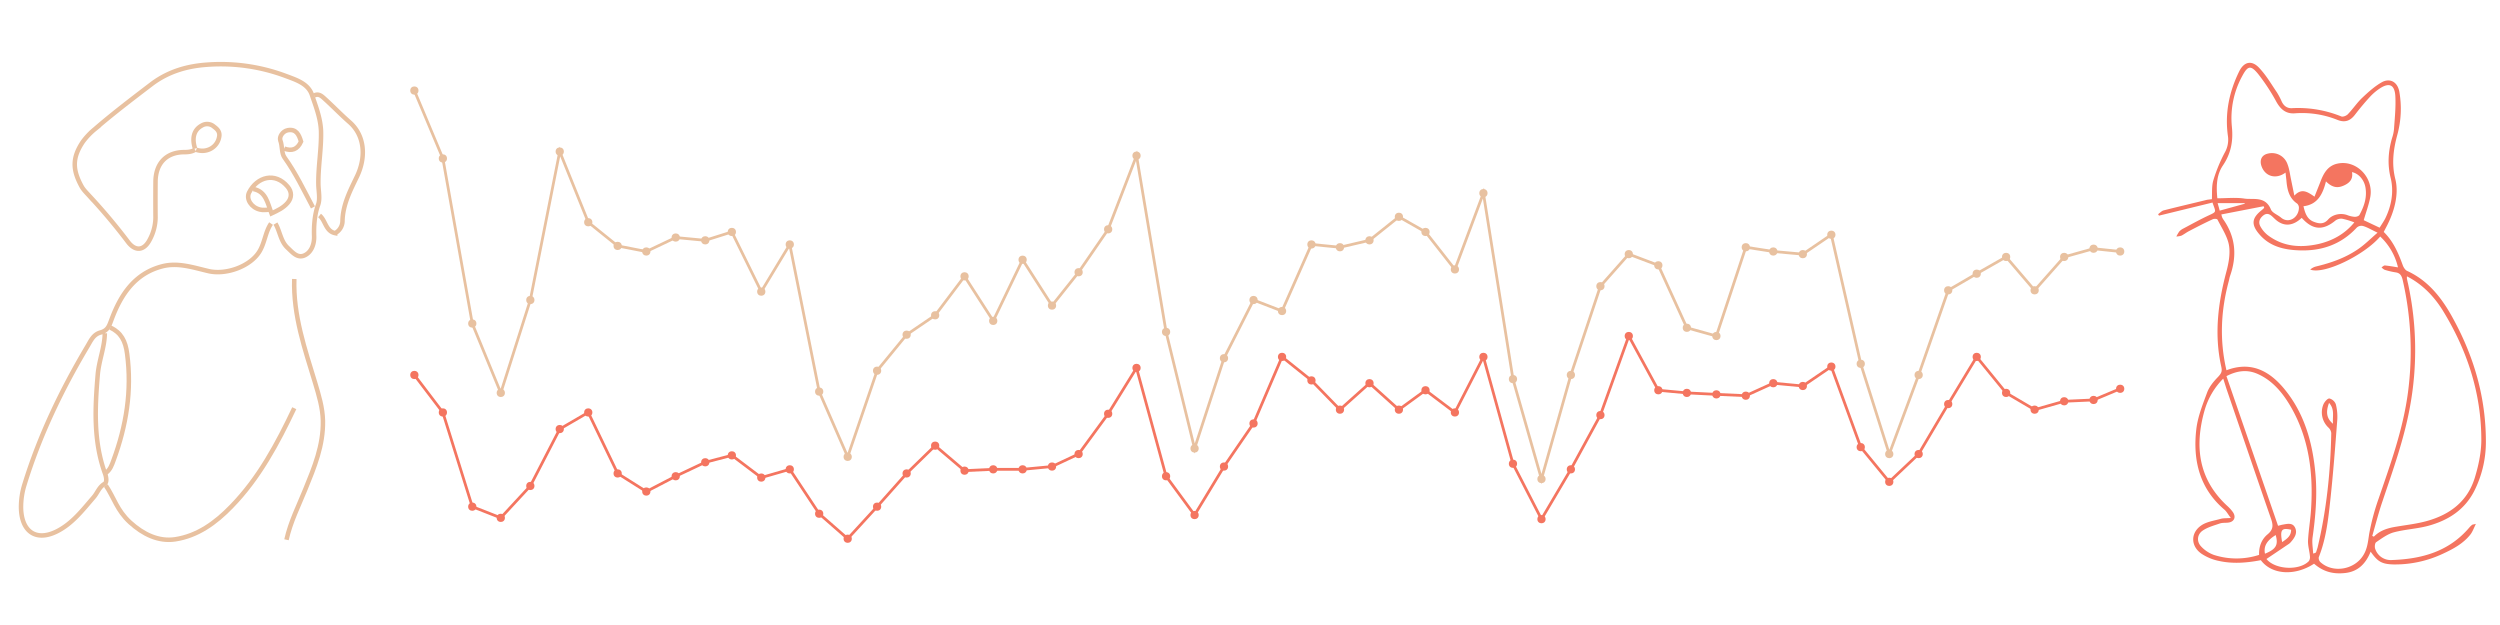 <svg height="15cm" viewBox="0 0 1700.8 425.2" width="60cm" xmlns="http://www.w3.org/2000/svg"><path d="m281.9 255.1 19.4 25.5 20 64.1 19.4 7.6 20.1-21.7 20-38.7 19.4-11.3 20 41.5 19.5 12.3 20-10.4 20.1-9.5 18.1-4.7 20 15.1 19.4-5.6 20 30.2 19.4 17 20-21.8 20.1-22.6 19.4-18.9 20 17 19.5-.9h20l20-1.9 18.1-8.5 20.1-27.4 19.3-31.2 20.1 73.7 19.4 26.4 20-33 20.1-29.3 19.4-45.3 20 16 19.4 19.9 20.1-18 20 18 18.1-13.2 20 15.1 19.4-37.8 20.1 72.7 19.4 37.7 20-33.9 20.1-36.9 19.3-53.8 20.1 36.9 19.4 1.8 20.1 1 20 .9 18.7-8.5 20.1 1.9 19.4-13.2 20 54.8 19.4 23.6 20-18.9 20.1-34 19.4-32.1 20 24.5 19.4 11.4 20.1-5.7 20-.9 18.1-7.6" fill="none" stroke="#f47560" stroke-width="1.89"/><path d="m281.9 61.6 19.4 46.2 20 112.3 19.4 47.2 20.1-63.2 20-101 19.4 48.1 20 16.1 19.5 3.8 20-9.5 20.1 1.9 18.1-5.7 20 40.6 19.4-32.1 20 100.1 19.4 44.4 20-58.6 20.1-24.5 19.4-13.2 20-26.5 19.5 30.3 20-41.6 20 31.2 18.1-22.7 20.1-29.2 19.3-50.1 20.1 119.9 19.4 79.3 20-61.4 20.1-39.6 19.4 7.5 20-45.3 19.4 1.9 20.1-4.7 20-16 18.1 10.3 20 25.5 19.4-51.9 20.1 126.5 19.4 68 20-70.8 20.1-60.4 19.3-21.8 20.1 7.6 19.4 42.5 20.1 5.6 20-60.4 18.7 2.9 20.1 1.8 19.4-13.2 20 87.8 19.4 61.4 20-53.8 20.1-57.6 19.4-11.3 20-11.4 19.4 22.7 20.1-22.7 20-5.6 18.1 1.9" fill="none" stroke="#e8c1a0" stroke-width="1.89"/><g fill="#f47560"><circle cx="1442.4" cy="264.5" r="2.8"/><circle cx="1424.3" cy="272.1" r="2.8"/><circle cx="1404.3" cy="273" r="2.8"/><circle cx="1384.2" cy="278.7" r="2.8"/><circle cx="1364.8" cy="267.3" r="2.8"/><circle cx="1344.8" cy="242.8" r="2.8"/><circle cx="1325.4" cy="274.9" r="2.8"/><circle cx="1305.3" cy="308.9" r="2.8"/><circle cx="1285.3" cy="327.8" r="2.8"/><circle cx="1265.9" cy="304.2" r="2.8"/><circle cx="1245.9" cy="249.4" r="2.8"/><circle cx="1226.5" cy="262.6" r="2.8"/><circle cx="1206.4" cy="260.7" r="2.8"/><circle cx="1187.7" cy="269.2" r="2.8"/><circle cx="1167.7" cy="268.3" r="2.8"/><circle cx="1147.6" cy="267.3" r="2.8"/><circle cx="1128.2" cy="265.5" r="2.8"/><circle cx="1108.1" cy="228.6" r="2.8"/><circle cx="1088.8" cy="282.4" r="2.8"/><circle cx="1068.7" cy="319.3" r="2.8"/><circle cx="1048.7" cy="353.2" r="2.8"/><circle cx="1029.3" cy="315.5" r="2.8"/><circle cx="1009.2" cy="242.8" r="2.8"/><circle cx="989.8" cy="280.6" r="2.8"/><circle cx="969.8" cy="265.5" r="2.8"/><circle cx="951.7" cy="278.7" r="2.8"/><circle cx="931.7" cy="260.7" r="2.8"/><circle cx="911.6" cy="278.7" r="2.8"/><circle cx="892.2" cy="258.8" r="2.8"/><circle cx="872.2" cy="242.8" r="2.8"/><circle cx="852.8" cy="288.1" r="2.8"/><circle cx="832.7" cy="317.4" r="2.8"/><circle cx="812.7" cy="350.4" r="2.8"/><circle cx="793.3" cy="324" r="2.8"/><circle cx="773.2" cy="250.3" r="2.8"/><circle cx="753.9" cy="281.5" r="2.8"/><circle cx="733.8" cy="308.9" r="2.8"/><circle cx="715.7" cy="317.4" r="2.8"/><circle cx="695.7" cy="319.3" r="2.8"/><circle cx="675.7" cy="319.3" r="2.8"/><circle cx="656.2" cy="320.2" r="2.8"/><circle cx="636.2" cy="303.2" r="2.8"/><circle cx="616.8" cy="322.1" r="2.8"/><circle cx="596.7" cy="344.7" r="2.8"/><circle cx="576.7" cy="366.5" r="2.8"/><circle cx="557.3" cy="349.5" r="2.8"/><circle cx="537.3" cy="319.3" r="2.8"/><circle cx="517.9" cy="324.9" r="2.8"/><circle cx="497.9" cy="309.8" r="2.8"/><circle cx="479.8" cy="314.5" r="2.8"/><circle cx="459.7" cy="324" r="2.8"/><circle cx="439.7" cy="334.4" r="2.8"/><circle cx="420.2" cy="322.1" r="2.8"/><circle cx="400.2" cy="280.6" r="2.8"/><circle cx="380.8" cy="291.9" r="2.8"/><circle cx="360.8" cy="330.6" r="2.8"/><circle cx="340.7" cy="352.3" r="2.8"/><circle cx="321.3" cy="344.7" r="2.8"/><circle cx="301.3" cy="280.6" r="2.8"/><circle cx="281.9" cy="255.1" r="2.8"/></g><circle cx="1442.4" cy="171.1" fill="#e8c1a0" r="2.8"/><circle cx="1424.3" cy="169.2" fill="#e8c1a0" r="2.8"/><circle cx="1404.3" cy="174.8" fill="#e8c1a0" r="2.8"/><circle cx="1384.2" cy="197.5" fill="#e8c1a0" r="2.8"/><circle cx="1364.8" cy="174.8" fill="#e8c1a0" r="2.8"/><circle cx="1344.8" cy="186.2" fill="#e8c1a0" r="2.8"/><circle cx="1325.4" cy="197.5" fill="#e8c1a0" r="2.8"/><circle cx="1305.3" cy="255.1" fill="#e8c1a0" r="2.8"/><circle cx="1285.3" cy="308.9" fill="#e8c1a0" r="2.8"/><circle cx="1265.9" cy="247.5" fill="#e8c1a0" r="2.8"/><circle cx="1245.9" cy="159.7" fill="#e8c1a0" r="2.8"/><circle cx="1226.5" cy="172.9" fill="#e8c1a0" r="2.8"/><circle cx="1206.4" cy="171.1" fill="#e8c1a0" r="2.8"/><circle cx="1187.7" cy="168.2" fill="#e8c1a0" r="2.8"/><circle cx="1167.7" cy="228.6" fill="#e8c1a0" r="2.8"/><circle cx="1147.6" cy="223" fill="#e8c1a0" r="2.8"/><circle cx="1128.2" cy="180.5" fill="#e8c1a0" r="2.8"/><circle cx="1108.1" cy="172.9" fill="#e8c1a0" r="2.8"/><circle cx="1088.8" cy="194.7" fill="#e8c1a0" r="2.8"/><circle cx="1068.7" cy="255.1" fill="#e8c1a0" r="2.8"/><circle cx="1048.7" cy="325.9" fill="#e8c1a0" r="2.8"/><circle cx="1029.3" cy="257.9" fill="#e8c1a0" r="2.8"/><circle cx="1009.2" cy="131.4" fill="#e8c1a0" r="2.8"/><circle cx="989.8" cy="183.3" fill="#e8c1a0" r="2.8"/><circle cx="969.8" cy="157.8" fill="#e8c1a0" r="2.8"/><circle cx="951.7" cy="147.5" fill="#e8c1a0" r="2.8"/><circle cx="931.7" cy="163.5" fill="#e8c1a0" r="2.8"/><circle cx="911.6" cy="168.2" fill="#e8c1a0" r="2.8"/><circle cx="892.2" cy="166.3" fill="#e8c1a0" r="2.8"/><circle cx="872.2" cy="211.6" fill="#e8c1a0" r="2.8"/><circle cx="852.8" cy="204.1" fill="#e8c1a0" r="2.8"/><circle cx="832.7" cy="243.7" fill="#e8c1a0" r="2.8"/><circle cx="812.7" cy="305.1" fill="#e8c1a0" r="2.8"/><circle cx="793.3" cy="225.8" fill="#e8c1a0" r="2.8"/><circle cx="773.2" cy="105.9" fill="#e8c1a0" r="2.8"/><circle cx="753.9" cy="156" fill="#e8c1a0" r="2.8"/><circle cx="733.8" cy="185.2" fill="#e8c1a0" r="2.8"/><circle cx="715.7" cy="207.9" fill="#e8c1a0" r="2.8"/><circle cx="695.7" cy="176.7" fill="#e8c1a0" r="2.8"/><circle cx="675.7" cy="218.3" fill="#e8c1a0" r="2.8"/><circle cx="656.2" cy="188" fill="#e8c1a0" r="2.8"/><circle cx="636.2" cy="214.5" fill="#e8c1a0" r="2.8"/><circle cx="616.8" cy="227.7" fill="#e8c1a0" r="2.8"/><circle cx="596.7" cy="252.2" fill="#e8c1a0" r="2.8"/><circle cx="576.7" cy="310.8" fill="#e8c1a0" r="2.8"/><circle cx="557.3" cy="266.4" fill="#e8c1a0" r="2.8"/><circle cx="537.3" cy="166.3" fill="#e8c1a0" r="2.8"/><circle cx="517.9" cy="198.4" fill="#e8c1a0" r="2.8"/><circle cx="497.9" cy="157.8" fill="#e8c1a0" r="2.8"/><circle cx="479.8" cy="163.5" fill="#e8c1a0" r="2.8"/><circle cx="459.7" cy="161.6" fill="#e8c1a0" r="2.8"/><circle cx="439.7" cy="171.1" fill="#e8c1a0" r="2.8"/><circle cx="420.2" cy="167.3" fill="#e8c1a0" r="2.8"/><circle cx="400.2" cy="151.2" fill="#e8c1a0" r="2.8"/><circle cx="380.8" cy="103.1" fill="#e8c1a0" r="2.8"/><circle cx="360.8" cy="204.1" fill="#e8c1a0" r="2.8"/><circle cx="340.7" cy="267.3" fill="#e8c1a0" r="2.8"/><circle cx="321.3" cy="220.1" fill="#e8c1a0" r="2.8"/><circle cx="301.3" cy="107.8" fill="#e8c1a0" r="2.8"/><circle cx="281.9" cy="61.6" fill="#e8c1a0" r="2.8"/><path d="m187.4 152.1c3.1 5.3 3.5 12.1 8.3 16.5 3.2 3 6.5 7.1 11.1 5.3s7.1-7.2 6.9-13.2.1-14.2 2.7-21.3c1.5-4.1.3-9.3.2-14-.2-12 2.1-24 1.8-36.1-.3-8.9-3.6-17.1-6.2-24.8s-10.8-10.2-18-12.9a125.9 125.9 0 0 0 -53.2-7.6c-13.4.9-26.2 4.5-37.6 13-13.1 10-26.3 20-38.8 30.8a47.6 47.6 0 0 0 -8.2 8.6c-7.3 10.9-7.2 19-.8 30.6 1.3 2.3 3.4 4.3 5.2 6.3a395.7 395.7 0 0 1 26.3 31.3c5.1 6.7 11 5.9 14.8-1.6a32.6 32.6 0 0 0 3.9-14.8q-.1-12.1 0-24.3c0-12.7 7.3-20.3 19.4-20.4 2.7 0 5.2-.2 7.5-1.6" fill="none" stroke="#e8c1a0" stroke-width="3.07"/><path d="m184.4 152.1c-3.9 5.7-4.2 12.9-7.9 19-6.1 10.1-22.7 16.2-34.8 13.3-10.3-2.4-20.7-6-31.4-3.2-18.4 4.8-28 18.9-34.4 36.1-1.6 4.2-2.4 7.5-7.5 8.9s-6.7 5.8-9.2 9.9c-17.5 29.5-32.3 60.3-42.5 93.4a51.5 51.5 0 0 0 -2.4 15.7c.2 16.3 10 23.3 24 16.5 10.7-5.2 17.9-14.7 25.5-23.5 2.5-2.9 3.6-6.8 7.3-9 1.9-1 1.2-4.9.2-7.5-7.8-21.8-6.7-44.2-4.8-66.8.8-9.7 4.7-18.6 4.8-28.2" fill="none" stroke="#e8c1a0" stroke-width="3.07"/><path d="m200.2 189.8c-.8 24.8 7.2 47.6 14.2 70.7 2.5 8.4 5.1 16.8 5.3 25.8.3 16.7-5.8 31.5-11.9 46.4-4.6 11.4-10.2 22.3-12.9 34.5" fill="none" stroke="#e8c1a0" stroke-width="3.07"/><path d="m200.2 277.7c-11.5 24.2-24 47.6-42.7 66.8-10.9 11.3-23.2 20.1-38.3 22.4-11.4 1.7-21.8-3.4-30.7-11.5s-10.9-16.8-16.5-25.1" fill="none" stroke="#e8c1a0" stroke-width="3.07"/><path d="m217.4 146.6c4.1 3.3 4.1 10.7 10.6 12a9.5 9.5 0 0 0 5-8.1c.2-11.3 5.3-20.9 9.9-30.5 6.3-13.2 5.3-27.9-5.2-37-5.7-5-11-10.5-16.6-15.6-2-1.8-4.2-4.1-7.4-2.4" fill="none" stroke="#e8c1a0" stroke-width="3.07"/><path d="m75 222.8c7.4 3.5 10.4 9.2 11.5 18 3.3 25.1-.6 48.9-9.2 72.2-1.2 3.3-2.3 6.6-5.3 8.7" fill="none" stroke="#e8c1a0" stroke-width="3.07"/><path d="m133.5 101.9c7.3 2.5 14.8-1.9 15.7-9.4.3-3-1.4-4.7-3.7-6.4a7 7 0 0 0 -8.2-.7c-5.4 2.9-6.9 8.5-4.6 15.7" fill="none" stroke="#e8c1a0" stroke-width="3.07"/><path d="m172.4 128.6c8.7 1.7 9.7 9.9 12.3 16.6 4.3-2 8.1-3.8 11-7.2s3-7.4 0-11c-8.5-10.2-20.8-6.7-26.2 3.9-2.3 4.5 1.5 10.4 7.5 11.7 1.9.5 3.9.1 5.9.1" fill="none" stroke="#e8c1a0" stroke-width="3.07"/><path d="m193.4 101.1c5.1 1.9 9 .6 11.4-4.8-1.4-4.7-3.3-8.8-9.1-7.7-3.5.7-5.8 4.5-5 6.9 1.5 3.9.7 8.7 2.9 11.7 7.6 10.6 13.2 22.4 19.3 33.9" fill="none" stroke="#e8c1a0" stroke-width="3.07"/><path d="m1621.7 157.8c6.4 6.2 9.9 14.2 12.9 22.5.5 1.5 1.7 3.4 3 4 14.7 6.7 24.1 19 31.6 33 14 25.7 22 53.3 22 83.1a73.8 73.8 0 0 1 -8 33.8c-6.7 13-18 19.9-31.1 23.5-7.8 2.1-15.9 2.4-23.7 4.5-4.2 1.2-8.1 4.1-11.9 6.7-.8.6-1.1 3.2-.6 4.5a11.1 11.1 0 0 0 11.3 7.6c20.2-.7 38.8-5.6 52.9-22.3a12.9 12.9 0 0 1 1.7-1.6c.3-.3.7-.2 2.6-.7-1.5 3.1-2.3 5.4-3.7 7.2-4.9 6.2-11.6 9.8-18.5 13a76.4 76.4 0 0 1 -33.8 7.4c-7.9-.2-10.8-1.8-15.6-8.7-3.3 8.2-8.6 13.5-17.1 14.5s-15.2-.9-21.4-6.3c-13.1 8.6-28.9 7.5-36.2-2.4-9.3 1.8-18.8 2.6-28.1.6a33.3 33.3 0 0 1 -12.3-5c-7.5-5.2-7.5-14.4.1-19.4 3.8-2.5 8.8-3.1 13.3-4.4 1.7-.4 3.5-.3 6.6-.5-1.9-2.4-2.9-4.4-4.3-5.6-16.9-14.3-21.7-33.5-19.2-54.9 1-8.5 4.4-16.9 7.4-25 1.5-3.9 4.3-7.3 7.2-10.3s3-4.3 2.3-7.5c-4.8-21.7-2.1-43 3.5-64.1 1.6-5.9 2.8-12.4 1.8-18.2s-4.9-11.7-7.8-17.4c-.3-.6-2.4-.7-3.3-.2-5.4 2.5-10.7 5.2-16 8-1.8.9-3.4 2.2-5.2 3.1a12.8 12.8 0 0 1 -3.5.6 27.7 27.7 0 0 1 2-3.4 9.8 9.8 0 0 1 2.9-2.1c5.7-3 11.2-6.1 17-8.8s5-2.1 2.7-8.8l-36.4 8.9-.6-1c1.3-.9 2.5-2.3 3.9-2.6 9.8-2.5 19.7-4.8 29.5-7.2l3.2-.4c.2-4.5-.2-8.9 1-12.9a105.1 105.1 0 0 1 7.7-18.7 17.6 17.6 0 0 0 2.2-11.4c-2.2-15.5.9-30.2 7.7-44 3.3-6.6 8.5-7.7 13.5-2.4s8.2 11 12.1 16.7a50.1 50.1 0 0 1 3.4 6.5c1.4 2.8 3.6 4.4 6.7 4.3a78 78 0 0 1 33.7 5.6c1.1.5 3.4-.4 4.4-1.4 3.5-3.6 6.3-7.9 9.9-11.3s8.5-7.9 13.4-10.6 10.4-.8 11.8 6.4a67.2 67.2 0 0 1 -1.4 29.6c-2.7 9.9-3.9 19.7-1.3 30s-.8 22.6-6.3 32.8zm-107 94.1c15.5-5.9 27.7-.6 38 11.1 14.8 17 20.7 37.8 22.6 60.1 1.2 14.2 0 28.4-2 42.5-.5 3.5.2 7.3.4 11 1.5-.4 1.8-.6 2-1l1-3.1c6.1-25.6 8.8-51.6 9.3-77.8a5.9 5.9 0 0 0 -1.8-3.7 14.2 14.2 0 0 1 -3.4-16.2c.8-1.6 2.8-3.9 4-3.7a6.4 6.4 0 0 1 4.3 3.9 34.4 34.4 0 0 1 1 10.6c-1.4 18.4-2.8 36.8-4.8 55.2-1.4 13-2.9 26-7.8 38.3a3.9 3.9 0 0 0 1.1 3.3c8.4 7.7 23 5.3 29.1-4.5 2.9-4.5 3.3-9.5 4.1-14.7a157.2 157.2 0 0 1 6.5-24.2c8.1-23.6 16.6-47 19.9-72.1a215.6 215.6 0 0 0 -3.7-76.8c-.7-2.7-1.8-4.4-4.7-4.8a49.4 49.4 0 0 1 -7.6-1.8 7.8 7.8 0 0 1 -2-1.6c.8-.5 1.6-1.4 2.4-1.3 2.9.3 5.8.8 8.8 1.3a41.6 41.6 0 0 0 -12.1-21c-10.8 12.7-38.3 26.1-47.6 22.5a9.3 9.3 0 0 1 3.9-2.1c10-2.4 19.6-5.7 28.2-11.5 4.7-3.1 8.7-7.2 13.7-11.5-4-1.9-6.8-3.6-9.7-4.5a4.7 4.7 0 0 0 -4.4 1c-10.9 11.8-24.5 16.2-39.8 15.5-9.6-.4-18.9-2.5-25.9-10.2s-5.4-12.1 1.3-17.4l1.4-1.3-.4-1.1-28.8 5.6c.4 1.3.4 1.6.5 1.8a10.9 10.9 0 0 0 .8 1.5c8.4 11.9 9.5 24.7 4.7 38.4-.4 1.1-.6 2.4-.9 3.6-5.4 20-6.4 40.1-1.6 60.7zm104.2-97c1.3-2.1 2.7-4.1 3.8-6.2 4.3-8.8 6-18.3 3.7-27.7s-1.6-18.2 1-27.2a25.5 25.5 0 0 0 1.3-6.1c.5-7.4 1.3-14.8.9-22.2s-3.7-9.7-10.3-5.5a36.7 36.7 0 0 0 -6.8 5.7c-3.6 3.9-7.1 8.1-10.4 12.4s-7 5.4-11.8 3.5a64.5 64.5 0 0 0 -29.1-4.5c-5.8.4-9.4-2.4-12.4-7.6a134.8 134.8 0 0 0 -12.4-19c-5.2-6.4-7.2-5.9-11.1 1.5a59.6 59.6 0 0 0 -6.9 34.3c1 9.9-.7 18.3-6.2 26.4-4.3 6.4-4.5 14.1-3.7 22.2 6.4 0 12.5-.7 18.4.2s14.2-1.9 18 7.3c1 2.5 4.7 3.7 7 5.7 5.2 4.3 11.9-.1 12.1-6.6a3.9 3.9 0 0 0 -1.2-3c-5.5-3.7-6.8-9.5-7.3-15.7-.2-1.7-.4-3.4-.6-5.4-6.6 4.9-14 2.6-16.4-4.5-1.4-4.2.3-7.5 4.4-8.4a11.2 11.2 0 0 1 13.4 7.4c1.2 3.1 1.6 6.6 2.3 10l2.3 11.2c5-5.4 9.1-2.5 13.7.7l3.9-9.8c2.2-6 5.1-11.3 11.8-12.7 12.6-2.7 24.5 9.2 22.3 22.5-1 5.5-3 10.7-4.5 16zm18.6 33.1a8.3 8.3 0 0 0 0 1.6c.2 1 .4 2.1.7 3.2a212.5 212.5 0 0 1 1.4 83.7c-4 22.2-11.6 43.2-18.7 64.4-2.7 7.8-4.7 15.8-7 23.7l1.1.5c4.3-4.4 9.7-5.9 15.3-6.8 7.1-1.2 14.4-2 21.3-4 15-4.3 27-13 32-29.1 2.5-8.1 4.4-16.9 4.5-25.4.1-32.3-9.7-61.7-26.3-88.7-6.1-9.7-13.8-17.7-24.3-23.1zm-95.6 192.3c6 7.3 22.5 8.1 28.9 1.4a4.9 4.9 0 0 0 .7-3.2c-.3-3.7-1.5-7.3-1.3-10.9.4-7.3 1.7-14.5 2.1-21.8 1.5-24.1-1.5-47.4-13.5-68.5-5.6-9.8-12.7-18.5-23.1-23-6.7-2.9-13.5-2.3-21 1.6l35.1 101.8 2.7-.7c3.2-.5 7.1-1.8 8.9 2s-.5 7.1-3 9.9a6 6 0 0 1 -1.2 1.1zm-5-2.8c-.2-5.7 1.7-10.6 5.8-14s3.8-6.4 2.2-10.9c-10.1-29.1-20-58.3-30-87.5-.8-2.4-1.5-4.8-2.4-7.5a50.1 50.1 0 0 0 -12.6 21.3c-7.2 25.1-4.1 47.5 15.6 65.5a25.7 25.7 0 0 1 3.5 3.9c2.4 3.3 1.1 6.6-2.8 7.2-1.9.3-4 0-5.9.6-4 1.4-8.3 2.5-11.8 4.9s-4.4 7.1-1.1 10.7a22.2 22.2 0 0 0 8.7 5.8 49.9 49.9 0 0 0 30.8 0zm30.2-237.2c1.1 4.9 2.6 8.8 6.8 10.5s7.3 1.6 10-1.5 8-4.7 12.9-3a17.4 17.4 0 0 0 5 1.2c1.1.1 2.9-.4 3.4-1.3 3.1-5.7 5.2-11.7 4.1-18.5-.8-5.2-4.6-9.7-9.2-10.6.9 4.8-1.7 7.4-5.5 9.1s-7.5 1.9-12.2-2.8c-2.1 8.5-5.6 15.8-15.3 16.9zm-1.2 7.9c-6.1 5.8-12.4 6.1-18 1l-1.8-1.7c-2-1.9-4-2.9-6.6-.7s-3.2 4.8-1.5 7.6a19.1 19.1 0 0 0 4.7 5.5c10.5 8 22.3 8.8 34.6 6.1 9.4-2.2 17.7-6.6 24.4-14.7a51.3 51.3 0 0 0 -8.3-2.5 6.6 6.6 0 0 0 -4.5 1.2c-8.5 7-15.5 6.6-23-1.8zm-17.7 215.8c-6.1 3.8-8.3 7.6-7.3 12.7 7.6-3.1 9.2-6 7.3-12.7zm-38.1-220.7 17.1-4.7-.2-.4h-18.3c.6 2.1 1 3.5 1.4 5.1zm42.5 225.5c3.2-2.2 6.1-4.1 6.1-8.4-6.5-1.5-7.7-0-6.1 8.4zm31.9-94.7c-2.4 6.4-1.6 10.7 2.7 14.2-.5-4.9 1.4-9.7-2.7-14.2z" fill="#f47560"/></svg>